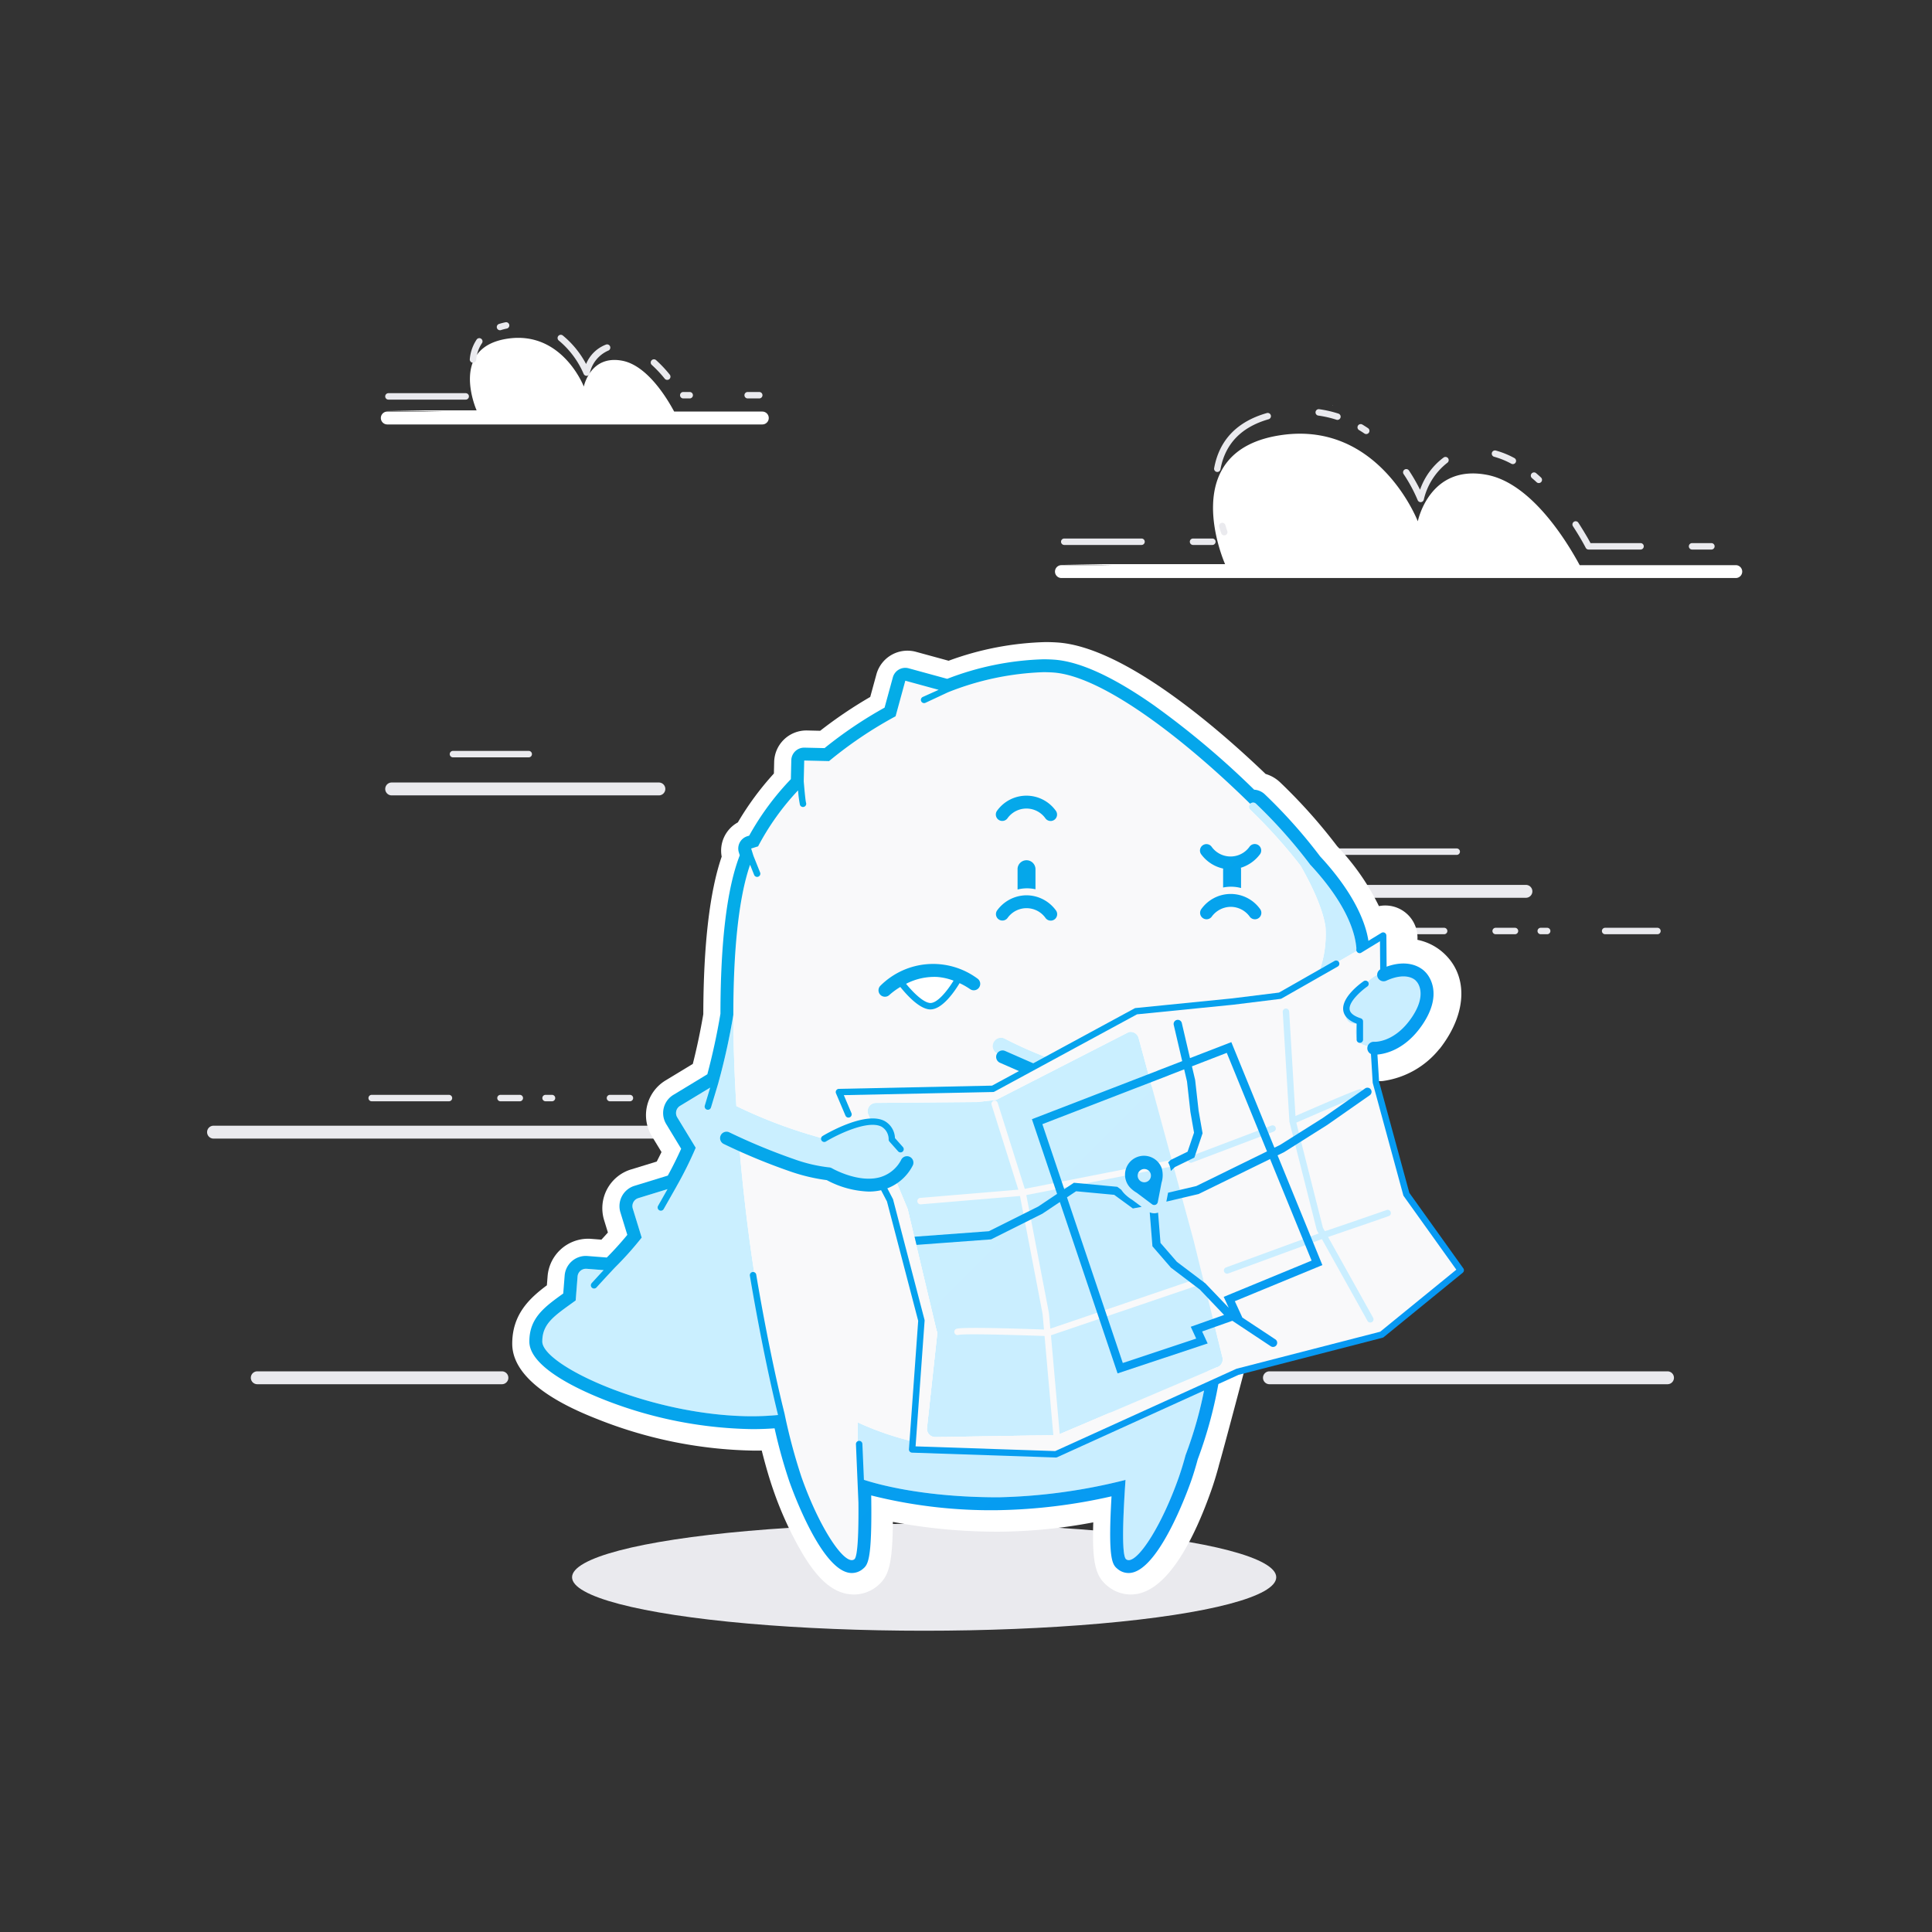 <!-- This Source Code Form is subject to the terms of the Mozilla Public
   - License, v. 2.0. If a copy of the MPL was not distributed with this
   - file, You can obtain one at http://mozilla.org/MPL/2.0/. -->
<svg xmlns="http://www.w3.org/2000/svg" width="300" height="300" viewBox="0 0 300 300">
  <rect x="0" y="0" width="300" height="300" fill="#333333" stroke="none"/>
  <defs>
    <linearGradient id="a" x1="-300.021" y1="-272.736" x2="547.138" y2="574.423" gradientUnits="userSpaceOnUse">
      <stop offset="0" stop-color="#ccfbff"/>
      <stop offset="1" stop-color="#c9e4ff"/>
    </linearGradient>
    <linearGradient id="b" x1="-18.672" y1="23.78" x2="279.805" y2="322.256" gradientUnits="userSpaceOnUse">
      <stop offset="0" stop-color="#00c8d7"/>
      <stop offset="1" stop-color="#0a84ff"/>
    </linearGradient>
  </defs>
  <path d="M224.245 144.067h-10.733c.136.343.274.674.41 1h10.323a.5.5 0 0 0 0-1zm2.454-11.821a.5.5 0 0 0-.5-.5h-20.26c.373.357.727.688 1.065 1h19.2a.5.5 0 0 0 .496-.5zm8.546 11.821h-3a.5.5 0 1 0 0 1h3a.5.5 0 0 0 0-1zm5 0h-1a.5.5 0 1 0 0 1h1a.5.5 0 0 0 0-1zm-3.3-6.66h-25.78a12.767 12.767 0 0 1 .862 2h24.918a1 1 0 0 0 0-2zm20.422 6.66h-8.122a.5.5 0 1 0 0 1h8.122a.5.5 0 0 0 0-1z" fill="#eaeaee"/>
  <path d="M269.53 87.757h-24.236c-2.108-3.9-7.559-12.718-14.4-14.023-8.952-1.707-10.737 7.217-10.737 7.217s-5.949-15.468-21-13.419c-16.878 2.3-8.928 20.065-8.928 20.065h-25.408l8.181.159h-8.184a1 1 0 0 0 0 2H269.53a1 1 0 0 0 0-2z" fill="#fff"/>
  <path d="M118.373 63.908h-13.69c-1.129-2.112-4.19-7.156-8.057-7.894-4.978-.949-5.971 4.013-5.971 4.013s-3.309-8.6-11.68-7.462c-9.386 1.278-4.965 11.158-4.965 11.158H59.88l9.471.185h-9.212a1 1 0 0 0 0 2h58.233a1 1 0 1 0 0-2z" fill="#fff"/>
  <path d="M102.31 121.507H60.818a1 1 0 0 0 0 2h41.492a1 1 0 1 0 0-2zM70.336 117.6H82.1a.5.5 0 0 0 0-1H70.336a.5.5 0 0 0 0 1z" fill="#eaeaee"/>
  <path d="M111.457 174.8h-78.3a1 1 0 0 0 0 2h78.3a1 1 0 1 0 0-2zm-26.742-3.793h1a.5.5 0 0 0 0-1h-1a.5.5 0 0 0 0 1zm10 0h3.1a.5.5 0 0 0 0-1h-3.1a.5.5 0 0 0 0 1zm-17 0h3a.5.5 0 0 0 0-1h-3a.5.5 0 0 0 0 1zm-20 0h12a.5.5 0 0 0 0-1h-12a.5.5 0 0 0 0 1z" fill="#eaeaee"/>
  <path d="M206.885 62.973l.045-.1c-.058.027-.063.059-.045.1z" fill="#fff"/>
  <path d="M77.937 214.941H39.95a1 1 0 1 1 0-2h37.987a1 1 0 1 1 0 2z" fill="#eaeaee"/>
  <path d="M258.931 214.941h-61.813a1 1 0 0 1 0-2h61.813a1 1 0 0 1 0 2z" fill="#eaeaee"/>
  <path d="M265.745 85.333h-3a.5.5 0 0 1 0-1h3a.5.5 0 0 1 0 1zm-11 0h-8.07a.5.5 0 0 1-.447-.277c-.007-.014-.724-1.425-1.979-3.342a.5.5 0 1 1 .837-.548c.393.6 1.444 2.293 1.888 3.167h7.772a.5.5 0 0 1 0 1zm-66.489-.712h-3a.5.5 0 0 1 0-1h3a.5.5 0 0 1 0 1zm-11 0h-12a.5.5 0 0 1 0-1h12a.5.5 0 0 1 0 1zM190.1 83.13a.5.5 0 0 1-.474-.339c-.1-.29-.2-.615-.31-.971a.5.5 0 1 1 .958-.287c.1.343.2.657.3.937a.5.5 0 0 1-.474.661zm30.5-5.156a.5.5 0 0 1-.467-.32 23.7 23.7 0 0 0-2.182-4.039.5.5 0 0 1 .834-.552 27.291 27.291 0 0 1 1.719 2.982 10.522 10.522 0 0 1 3.679-5.015.5.5 0 0 1 .571.82 10.181 10.181 0 0 0-3.665 5.721.5.5 0 0 1-.448.4zm18.345-2.964a.5.5 0 0 1-.339-.132q-.361-.333-.735-.651a.5.5 0 0 1 .647-.762q.39.331.765.678a.5.5 0 0 1-.339.868zm-49.923-1.725a.47.47 0 0 1-.09-.008.5.5 0 0 1-.4-.581c.792-4.351 3.544-7.229 8.18-8.556a.5.5 0 0 1 .275.962c-4.24 1.212-6.753 3.828-7.472 7.773a.5.5 0 0 1-.499.411zm45.893-1.218a.5.5 0 0 1-.237-.06 12.545 12.545 0 0 0-2.666-1.081.5.5 0 1 1 .261-.966 13.559 13.559 0 0 1 2.88 1.167.5.5 0 0 1-.238.94zM212.146 67.4a.5.5 0 0 1-.28-.086q-.4-.27-.82-.524a.5.5 0 1 1 .516-.856q.444.267.865.552a.5.5 0 0 1-.281.914zm-4.47-2.2a.5.5 0 0 1-.154-.024 16.724 16.724 0 0 0-2.832-.647.5.5 0 0 1 .137-.99 17.6 17.6 0 0 1 3 .686.5.5 0 0 1-.154.976z" fill="#eaeaee"/>
  <path d="M72.315 62.052h-12a.5.5 0 0 1 0-1h12a.5.5 0 0 1 0 1zm45.582-.184h-1.8a.5.5 0 0 1 0-1h1.8a.5.5 0 0 1 0 1zm-10.8 0h-1a.5.5 0 0 1 0-1h1a.5.5 0 0 1 0 1zm-3.491-2.881a.5.5 0 0 1-.39-.186 18.484 18.484 0 0 0-2-2.129.5.5 0 1 1 .668-.744A19.433 19.433 0 0 1 104 58.174a.5.5 0 0 1-.389.814zm-12.521-.631a.5.5 0 0 1-.466-.319 13.8 13.8 0 0 0-3.857-5.165.5.5 0 0 1 .623-.782 14.47 14.47 0 0 1 3.624 4.438A5.414 5.414 0 0 1 94.12 53.5a.5.5 0 0 1 .326.945 4.994 4.994 0 0 0-2.867 3.51.5.5 0 0 1-.49.401zm-17.637-2.037h-.051a.5.5 0 0 1-.447-.548 6.454 6.454 0 0 1 1.057-3.036.5.5 0 1 1 .824.566 5.46 5.46 0 0 0-.886 2.571.5.5 0 0 1-.497.447zm4.193-5.039a.5.5 0 0 1-.151-.977 10.27 10.27 0 0 1 1.017-.264.5.5 0 0 1 .2.979 9.033 9.033 0 0 0-.917.237.5.5 0 0 1-.148.025z" fill="#eaeaee"/>
  <ellipse cx="143.502" cy="244.914" rx="54.673" ry="8.306" fill="#eaeaee"/>
  <path d="M223.695 147.595a8.557 8.557 0 0 0-3.594-1.658v-.084a5 5 0 0 0-5.98-5.15 36.839 36.839 0 0 0-6.483-9.3 83.918 83.918 0 0 0-8.865-9.925 5.554 5.554 0 0 0-2.252-1.3c-7.134-6.844-21.832-19.69-32.3-20.412a27.308 27.308 0 0 0-1.879-.063A46.863 46.863 0 0 0 147.3 102.6l-5.07-1.386a5 5 0 0 0-6.142 3.5l-.959 3.508a68.223 68.223 0 0 0-7.774 5.252l-2.026-.047h-.116a5 5 0 0 0-5 4.884l-.042 1.8a45.3 45.3 0 0 0-5.6 7.593 5 5 0 0 0-2.508 5.313c-1.868 5.441-2.827 13.654-2.855 24.468-.454 2.653-1 5.24-1.63 7.721l-4.239 2.569a6.3 6.3 0 0 0-2.122 8.645l1.5 2.469q-.366.757-.741 1.478l-4 1.227a6.3 6.3 0 0 0-4.171 7.866l.59 1.923q-.5.569-1.007 1.109l-1.588-.122a5.857 5.857 0 0 0-.5-.02 6.325 6.325 0 0 0-6.268 5.8l-.113 1.431c-2.725 2.033-5.38 4.525-5.38 9.073 0 6.507 10.219 10.526 13.578 11.847a68.529 68.529 0 0 0 24.074 4.751q.549 0 1.093-.012c.6 2.385 1.2 4.42 1.778 6.08a54.622 54.622 0 0 0 4.716 10.2c1.741 2.827 4.2 6.072 7.821 6.072a5.668 5.668 0 0 0 3.569-1.267c1.74-1.416 2.422-3.057 2.477-10.005a86.376 86.376 0 0 0 16.716 1.516 80.415 80.415 0 0 0 14.4-1.446c-.21 6.755.477 8.474 2.273 9.935a5.668 5.668 0 0 0 3.568 1.267c5.627 0 9.914-8.85 12.52-16.273.379-1.079.76-2.326 1.133-3.705h-.008c1.555-5.314 12.415-46.933 15.771-59.81l9.2.076h.041q.235 0 .47-.022a13.639 13.639 0 0 0 8.795-4.994l.014.011c4.448-5.667 4.514-11.806.157-15.28z" fill="#fff"/>
  <g fill="url(#a)">
    <path d="M121.625 218.616c-4.1-12.832-7.76-39.924-7.746-61.081a103.51 103.51 0 0 1-2.321 10.573l-5.961 3.612a1.3 1.3 0 0 0-.437 1.779l2.865 4.729a59.209 59.209 0 0 1-2.977 5.993l-5.939 1.823a1.3 1.3 0 0 0-.858 1.619l1.385 4.511a51.054 51.054 0 0 1-4.661 5.155l-3.9-.308a1.3 1.3 0 0 0-1.394 1.19l-.294 3.726c-3.236 2.342-5.183 3.517-5.183 6.38 0 4.117 20.661 13.327 37.645 11.314-.078-.339-.149-.677-.224-1.015z"/>
    <path d="M186.98 169.883l-12.066-1.734s10.339 13.394 7.748 33.691c-1 7.817-6.478 19.433-22.024 22.456a45.69 45.69 0 0 1-27.449-3.428v8.583s7.584 3.05 21.835 3.05a87.741 87.741 0 0 0 19.743-2.7c-.4 5.8-.622 11.737.084 12.311 1.416 1.153 5.381-4.714 8.214-12.785a48.073 48.073 0 0 0 1.019-3.337c1.268-3.235 4.283-12.279 4.623-25.878a176.857 176.857 0 0 0-1.727-30.229z"/>
    <path d="M189.791 210.674l-4.457-18.074-8.517-31.348a1.288 1.288 0 0 0-1.554-.989l-20.588 10.535-2.94.327-15.735.134a1.287 1.287 0 0 0-1.177 1.782l6.114 14.682 4.476 18.806a1.278 1.278 0 0 0 .146.349l-1.614 14.85a1.287 1.287 0 0 0 1.3 1.426l18.745-.305q.061 0 .121-.008a1.288 1.288 0 0 0 .151-.026l24.607-10.476a1.287 1.287 0 0 0 .926-1.665z"/>
    <path d="M139.025 177.647a1.384 1.384 0 0 0 .773-1.1 1.407 1.407 0 0 0-1.269-1.533s-1.257-.638-4.768-.72a7.635 7.635 0 0 0-5.773 2.53 75.369 75.369 0 0 1-13.532-5.021 2.5 2.5 0 0 0-2.225 4.478 76.1 76.1 0 0 0 15.616 5.619c1.4 1.485 3.989 2.07 5.679 2.241.1.031 5.754.357 7.31-3.608.474-1.206-.654-2.449-1.811-2.886z"/>
    <path d="M212.017 152.78c2.378-2.584 6.425-3.047 8.227-1.609 2.856 2.278.577 6.3-.976 8.274-.044.09-3.736 4.39-7.671 2.758-1.2-.5-1.309-2.171-.821-3.307a1.384 1.384 0 0 1-1.327-.206 1.407 1.407 0 0 1-.223-1.978s.413-1.348 2.791-3.932z"/>
    <path d="M210.657 147.674a12.766 12.766 0 0 0-.357-2.321c-1.084-4.224-4.233-8.285-6.851-11.094a78.307 78.307 0 0 0-8.425-9.468.648.648 0 0 0-.887.944 80.955 80.955 0 0 1 7.823 8.7c1.579 2.767 3.417 6.488 3.862 9.489a17.1 17.1 0 0 1-1.055 7.18zm-56.427 14.1a1.3 1.3 0 0 0 .514 1.758c.142.078 2.046 1.108 5.194 2.412l2.974-1.612a63.892 63.892 0 0 1-6.924-3.073 1.3 1.3 0 0 0-1.758.517z"/>
  </g>
  <g fill="#f9f9fa">
    <path d="M164.107 222.841q-.06.007-.121.008l-18.745.305a1.287 1.287 0 0 1-1.3-1.426l1.614-14.85a1.28 1.28 0 0 1-.146-.349l-4.476-18.806-2.024-4.861a9.694 9.694 0 0 1-5.383 1.28c-1.69-.17-4.282-.756-5.679-2.241a70.415 70.415 0 0 1-13.1-4.449c1.326 16.092 3.99 32.149 6.873 41.164a93.749 93.749 0 0 0 2.817 10.711c2.833 8.071 6.815 13.938 8.231 12.785.67-.545.705-6.511.557-12.645l-.042-.016v-8.583a45.69 45.69 0 0 0 27.449 3.428 29.062 29.062 0 0 0 11.749-4.94l-8.127 3.46a1.29 1.29 0 0 1-.147.025z"/>
    <path d="M218.386 185.448c-.284-.616-4.741-17.387-4.741-17.387l.274-5.519a4.792 4.792 0 0 1-2.322-.339c-1.2-.5-1.309-2.171-.821-3.307a1.384 1.384 0 0 1-1.328-.206 1.407 1.407 0 0 1-.223-1.978s.413-1.348 2.791-3.932a7.392 7.392 0 0 1 2.474-1.729l.287-5.78-10.011 5.837a17.1 17.1 0 0 0 1.055-7.18c-.445-3-2.283-6.722-3.862-9.489a80.955 80.955 0 0 0-7.823-8.7.648.648 0 0 1-.028-.915s.011-.006.015-.011c-10.105-9.943-22.875-19.853-30.577-20.384-4.5-.311-10.323.8-16.37 3.082l-6.6-1.805-1.511 5.524a63.4 63.4 0 0 0-10.33 6.958l-3.858-.09-.086 3.719a40.259 40.259 0 0 0-7.075 9.61l-1.076.336.36 1.137c-3.164 7.31-3.661 22.679-2.656 38.859.037.016.076.024.113.043a75.369 75.369 0 0 0 13.532 5.021 6.434 6.434 0 0 1 .467-.48c.065-.061.135-.118.2-.177.1-.088.2-.175.314-.259l.3-.218a7.807 7.807 0 0 1 .651-.406c.045-.025.091-.048.137-.072a7.522 7.522 0 0 1 3.707-.919c.615.014 1.137.049 1.619.092l-.56-1.346a1.287 1.287 0 0 1 1.176-1.779l15.739-.139 2.94-.327 20.588-10.535a1.287 1.287 0 0 1 1.554.989l8.517 31.348 4.457 18.078a1.287 1.287 0 0 1-.926 1.665l-24.607 10.476a1.29 1.29 0 0 1-.151.026q-.06.007-.121.008l-18.745.305a1.287 1.287 0 0 1-1.3-1.426l1.614-14.85a1.28 1.28 0 0 1-.146-.349l-4.476-18.806-2.024-4.861a7.222 7.222 0 0 1-1.957.882l1.244 2.643 4.883 18.667-1.442 20.018 22.316.754 28.2-12.809 22.4-5.773 12.27-10s-8.157-11.179-8.441-11.795zm-58.447-19.5c-3.153-1.305-5.053-2.334-5.2-2.412a1.3 1.3 0 0 1 1.244-2.273 64.081 64.081 0 0 0 6.926 3.071z"/>
  </g>
  <path d="M148.2 151.572a1 1 0 0 0-.969-.513l-5.848.544a1 1 0 0 0-.518 1.788l3.4 2.625a1 1 0 0 0 .611.208 1.023 1.023 0 0 0 .128-.008 1 1 0 0 0 .664-.381l2.444-3.169a1 1 0 0 0 .088-1.094z" fill="#fff"/>
  <g fill="url(#a)">
    <path d="M215.942 188.189a.5.5 0 0 0-.643-.294c-.657.244-6.829 2.359-9.226 3.179a.485.485 0 0 0-.129.02l-.223.082-.3-.533-4.132-16.317c3.722-1.631 9.422-4.082 10-4.2a.5.5 0 0 0 .43-.551.507.507 0 0 0-.552-.442c-.612.068-7.152 2.91-10.007 4.159l-.978-16.222a.506.506 0 0 0-.529-.469.5.5 0 0 0-.469.529l1.027 16.881a.482.482 0 0 0 .005.087v.063l4.244 16.8a.5.5 0 0 0 .048.121l.252.452-14.371 5.266a.5.5 0 1 0 .345.938l14.53-5.331 7.075 12.687a.5.5 0 1 0 .873-.487l-6.987-12.529c2.259-.773 8.727-2.988 9.423-3.247a.5.5 0 0 0 .294-.642zm-17.866-13.124a.5.5 0 0 0-.645-.29l-12.685 4.811a.5.5 0 0 0 .177.967.49.49 0 0 0 .177-.033l12.685-4.811a.5.5 0 0 0 .29-.644z"/>
    <path d="M177.573 181.528a1.031 1.031 0 1 0 1.081.668 1.036 1.036 0 0 0-1.081-.668z"/>
  </g>
  <path d="M186.537 198.867a.5.5 0 0 0-.634-.312l-22.81 7.758-.215-2.424-3.513-18.32 22.327-4.386a.5.5 0 0 0-.192-.981l-22.373 4.4-4.2-13.34a.5.5 0 0 0-.954.3l4.153 13.167-15.205 1.277a.5.5 0 0 0 .042 1h.042l15.376-1.294 3.513 18.32.214 2.418c-3.146-.116-12.594-.432-13.583-.117a.5.5 0 0 0-.321.621.506.506 0 0 0 .623.333c.734-.214 8.379-.017 13.371.167l1.382 15.6a.5.5 0 0 0 .5.456h.044a.5.5 0 0 0 .454-.542l-1.386-15.624 23.041-7.837a.5.5 0 0 0 .304-.64z" fill="#f9f9fa"/>
  <g fill="url(#b)">
    <path d="M158.845 166.591l-3.592-1.575a1 1 0 0 1 .8-1.832l4.854 2.129z"/>
    <path d="M151.812 151.976a11.582 11.582 0 0 0-15.092 1.077 1 1 0 0 0 1.387 1.441 10.932 10.932 0 0 1 1.693-1.238c1.011 1.259 2.852 3.273 4.438 3.474a1.779 1.779 0 0 0 .228.014c1.905 0 3.843-2.924 4.537-4.082a11.155 11.155 0 0 1 1.621.922 1 1 0 0 0 1.189-1.608zm-7.448 3.762c-1.113-.141-2.654-1.735-3.671-2.971a9.546 9.546 0 0 1 4.815-1.067 9.091 9.091 0 0 1 2.56.576c-.968 1.589-2.592 3.611-3.705 3.461z"/>
    <path d="M195.7 141.2a5.614 5.614 0 0 0-9.187 0 1 1 0 1 0 1.679 1.088 3.7 3.7 0 0 1 2.915-1.475 3.648 3.648 0 0 1 2.918 1.48 1 1 0 0 0 1.675-1.093z"/>
    <path d="M155.081 127.311a1 1 0 0 0 1.383-.28 3.618 3.618 0 0 1 5.838 0 1 1 0 0 0 1.675-1.093 5.614 5.614 0 0 0-9.187 0 1 1 0 0 0 .291 1.373z"/>
    <path d="M189.934 134.871c0 .034-.01.066-.01.1v2.844a6.008 6.008 0 0 1 2.784.078v-2.922a1.378 1.378 0 0 0-.023-.227 5.846 5.846 0 0 0 2.993-2.135 1 1 0 0 0-1.678-1.094 3.617 3.617 0 0 1-5.838 0 1 1 0 0 0-1.674 1.094 5.755 5.755 0 0 0 3.446 2.262z"/>
    <path d="M158.008 134.971v3.152a5.941 5.941 0 0 1 2.781-.038v-3.114a1.392 1.392 0 1 0-2.784 0z"/>
    <path d="M159.4 139.021a5.674 5.674 0 0 0-4.593 2.387 1 1 0 0 0 1.674 1.094 3.618 3.618 0 0 1 5.838 0 1 1 0 0 0 1.675-1.093 5.674 5.674 0 0 0-4.594-2.388z"/>
    <path d="M180.388 181.389a2.938 2.938 0 1 0-4.66 3.254 4.326 4.326 0 0 0 .765.557l2.4 1.8a.562.562 0 0 0 .531.077h.008a.564.564 0 0 0 .35-.418l.577-3a3.9 3.9 0 0 0 .029-2.27zm-2.344 2.132a1.031 1.031 0 1 1 .61-1.325 1.034 1.034 0 0 1-.61 1.325z"/>
    <path d="M212.864 169.173a.64.64 0 0 0-.9-.158l-6.583 4.6-6.6 4.16-.891.437-6.69-16.391-6.419 2.481-1.271-5.447a.643.643 0 1 0-1.252.294l1.315 5.621-3.806 1.471v.01l-19.531 7.538 3.908 11.6-2.937 1.966-7.657 3.829-11.434.845a.8.8 0 0 0-.1.031l.3 1.246 11.461-.848.127-.01 7.955-3.983 2.715-1.815 8.963 26.609 13.988-4.649-.86-1.86 3.448-1.219 1.248-.441 5.962 3.956a.643.643 0 1 0 .71-1.073l-5.168-3.415.03-.01-1.152-2.5 13.594-5.606-6.957-17.044 1.032-.505 6.682-4.212 6.609-4.621a.642.642 0 0 0 .161-.887zm-9.2 26.575l-13.647 5.629.785 1.7-2.343-2.449-1.288-1.346-4.425-3.346L180.2 193l-.376-4.707a1.748 1.748 0 0 1-1.294-.042l.421 5.273 2.862 3.309 4.5 3.41 3.112 3.263.648.68-.228.081-.146.052-4.8 1.7.847 1.836-11.4 3.79-8.665-25.724 1.41-.943 5.921.554 2.9 2.118 1.361-.251-1.479-1.1a5.89 5.89 0 0 1-.9-.663 4.206 4.206 0 0 1-.783-.893l-.624-.456-6.729-.628-1.5 1-3.4-10.1 19.632-7.577v-.01l2.388-.923.438 1.874.528 4.731.565 3.225-1 2.954-2.623 1.281-.4.374a4.217 4.217 0 0 1 .218.466 3.835 3.835 0 0 1 .2.87l.634-.6 3.021-1.474 1.275-3.774-.616-3.508-.536-4.767-.5-2.123 5.41-2.091 6.246 15.3-10.983 5.386-4.378 1.031-.267 1.386 4.4-1.038.607-.143 11.1-5.432z"/>
    <path d="M211.383 147.927l2.9-1.77.039 5.23a.5.5 0 0 0 .5.5.5.5 0 0 0 .5-.5l-.046-6.113a.5.5 0 0 0-.76-.423l-3.655 2.229a.5.5 0 0 0 .521.854zm15.845 49.026l-8.383-11.723-4.7-17.252-.32-5.243a.51.51 0 0 0-.529-.469.5.5 0 0 0-.469.529l.323 5.294a.5.5 0 0 0 .017.1l4.733 17.391a.5.5 0 0 0 .076.16l8.163 11.414-11.821 9.633-22.291 5.745c-.015 0-.026.014-.04.02s-.028 0-.041.01l-28.095 12.761-21.68-.732 1.4-19.5a.506.506 0 0 0-.015-.163l-4.876-18.668a.537.537 0 0 0-.041-.1l-1.539-2.96a.5.5 0 0 0-.887.463l1.515 2.9 4.848 18.532-1.435 19.936a.5.5 0 0 0 .481.536l22.316.754h.017a.5.5 0 0 0 .207-.045l28.159-12.79 22.358-5.762a.505.505 0 0 0 .191-.1l12.27-10a.5.5 0 0 0 .088-.671zm-96.2-26.9l23.165-.486a.5.5 0 0 0 .228-.061l22.133-12 14.9-1.49h.011l7.36-.909a.5.5 0 0 0 .187-.062l8.711-4.962a.5.5 0 1 0-.5-.869l-8.624 4.913-7.249.9-15 1.5a.5.5 0 0 0-.188.058l-22.115 11.992-23.782.5a.5.5 0 0 0-.449.7l1.47 3.46a.5.5 0 0 0 .46.3.493.493 0 0 0 .2-.04.5.5 0 0 0 .265-.655z"/>
    <path d="M221.337 150.947c-.37-.407-2.546-2.481-6.929-.472a1 1 0 0 0 .832 1.818c3.251-1.489 4.553-.074 4.594-.03.024.03.064.072.091.1.076.074 1.82 1.86-.674 5.575-2.65 3.945-5.713 3.84-5.862 3.832a1 1 0 0 0-.142 1.995c.019 0 .085.006.193.006.877 0 4.494-.285 7.471-4.717 3.289-4.902.831-7.7.426-8.107zm-9.037 2.245a.5.5 0 1 0-.567-.823c-.354.244-3.456 2.447-3.149 4.537.13.889.826 1.577 2.071 2.049v2.479a.5.5 0 0 0 1 0V158.6a.5.5 0 0 0-.347-.476c-1.069-.345-1.652-.8-1.735-1.363-.183-1.25 1.962-3.041 2.727-3.569z"/>
    <path d="M141.324 179.661a1 1 0 0 0-1.361.384 5.382 5.382 0 0 1-3.357 2.765c-3.375.921-7.389-1.383-7.43-1.407a1.043 1.043 0 0 0-.494-.137 23.844 23.844 0 0 1-5.361-1.266 94.816 94.816 0 0 1-10.046-4.156 1 1 0 1 0-.87 1.8 94.837 94.837 0 0 0 10.318 4.263 28.613 28.613 0 0 0 5.662 1.344 14.825 14.825 0 0 0 6.505 1.775 8.516 8.516 0 0 0 2.233-.285 7.38 7.38 0 0 0 4.585-3.72 1 1 0 0 0-.384-1.36zm-13.077-2.407c1.673-1.014 6.485-3.407 8.631-2.308a2.26 2.26 0 0 1 1.111 2.027.5.5 0 0 0 .125.292l1.333 1.5a.5.5 0 1 0 .747-.664l-1.225-1.378a3.151 3.151 0 0 0-1.637-2.667c-3.076-1.572-9.338 2.182-9.6 2.343a.5.5 0 0 0 .519.855z"/>
    <path d="M187.079 215.322a62.9 62.9 0 0 1-2.99 10.65 48.268 48.268 0 0 1-1.024 3.355c-2.593 7.389-6.135 12.929-7.8 12.929a.634.634 0 0 1-.412-.145c-.706-.575-.484-6.506-.084-12.311a87.741 87.741 0 0 1-19.743 2.7c-11.364 0-18.463-1.931-20.878-2.715l-.237-5.569a.5.5 0 0 0-1 .043l.386 9.076c.038 4.572-.1 8.349-.622 8.777a.635.635 0 0 1-.412.145c-1.67 0-5.226-5.541-7.819-12.929a88.238 88.238 0 0 1-2.593-9.678v-.018c-2.557-10.229-4.4-21.578-4.427-21.725a.5.5 0 0 0-.984.174c.025.144 1.891 11.541 4.373 21.641a43.511 43.511 0 0 1-3.955.194c-15.782 0-32.651-7.878-32.651-11.6 0-2.862 1.947-4.038 5.183-6.379l.294-3.727a1.3 1.3 0 0 1 1.284-1.194h.109l2.658.209c-.932 1-1.8 1.954-1.856 2.019a.5.5 0 0 0 .741.672c.02-.022 1.7-1.876 2.915-3.143a51.528 51.528 0 0 0 4.106-4.6l-1.385-4.51a1.3 1.3 0 0 1 .858-1.619l4.541-1.395-1.472 2.6a.5.5 0 0 0 .871.492l2-3.526a59.168 59.168 0 0 0 2.977-5.992l-2.871-4.723a1.3 1.3 0 0 1 .436-1.78l4.685-2.84-.841 2.8a.5.5 0 0 0 .335.623.506.506 0 0 0 .144.021.5.5 0 0 0 .479-.356l1.159-3.861a103.318 103.318 0 0 0 2.315-10.528c0-9.635.771-18.028 2.6-23.3l.629 1.572a.5.5 0 0 0 .929-.371l-1.036-2.59-.354-1.132 1.076-.336a39.516 39.516 0 0 1 6.206-8.693 17.58 17.58 0 0 0 .293 2.241.5.5 0 0 0 .472.34.5.5 0 0 0 .477-.656c-.081-.25-.222-1.675-.361-3.33l.075-3.231 3.858.09a63.4 63.4 0 0 1 10.33-6.958l1.511-5.524 5.175 1.415-2.448 1.1a.5.5 0 1 0 .409.912l3.465-1.619a43.83 43.83 0 0 1 14.834-3.133q.79 0 1.535.051c7.7.531 20.471 10.442 30.576 20.384a.65.65 0 0 1 .461-.192.635.635 0 0 1 .439.175 78.316 78.316 0 0 1 8.426 9.469c2.618 2.808 5.766 6.87 6.851 11.093a12.766 12.766 0 0 1 .357 2.321l1.9-1.109a14.088 14.088 0 0 0-.321-1.71c-1.189-4.633-4.577-9-7.244-11.873a80.227 80.227 0 0 0-8.6-9.651 2.616 2.616 0 0 0-1.645-.711 132.405 132.405 0 0 0-15.667-13.173c-6.275-4.386-11.455-6.747-15.4-7.019-.538-.037-1.1-.056-1.673-.056a44.826 44.826 0 0 0-14.927 3.034l-5.98-1.635a2 2 0 0 0-2.457 1.4l-1.287 4.707a65.217 65.217 0 0 0-9.321 6.285l-3.115-.072h-.047a2 2 0 0 0-2 1.953l-.068 2.94a42.293 42.293 0 0 0-6.474 8.772l-.291.091a2 2 0 0 0-1.313 2.506l.143.457c-1.979 5.088-2.989 13.356-3 24.6a102.64 102.64 0 0 1-2.034 9.4l-5.279 3.2a3.3 3.3 0 0 0-1.111 4.526l2.326 3.838a57.63 57.63 0 0 1-2.077 4.169l-5.176 1.59a3.3 3.3 0 0 0-2.183 4.118l1.073 3.494a49.486 49.486 0 0 1-3.185 3.519l-3-.236a3.17 3.17 0 0 0-.266-.011 3.31 3.31 0 0 0-3.278 3.035l-.221 2.8c-2.946 2.116-5.262 3.81-5.262 7.461 0 3.883 7.315 7.34 11.675 9.055a65.414 65.414 0 0 0 22.976 4.543 46.33 46.33 0 0 0 3.429-.125 80.231 80.231 0 0 0 2.274 8.2c.513 1.46 5.14 14.267 9.706 14.267a2.624 2.624 0 0 0 1.675-.594c.828-.674 1.5-1.218 1.349-11.451a76.223 76.223 0 0 0 19.738 2.288 85.8 85.8 0 0 0 17.577-2.149c-.579 10.036.152 10.631.988 11.312a2.623 2.623 0 0 0 1.674.594c4.55 0 9.177-12.807 9.689-14.267.345-.983.694-2.123 1.039-3.39a67.385 67.385 0 0 0 3.306-12.285z"/>
  </g>
</svg>

